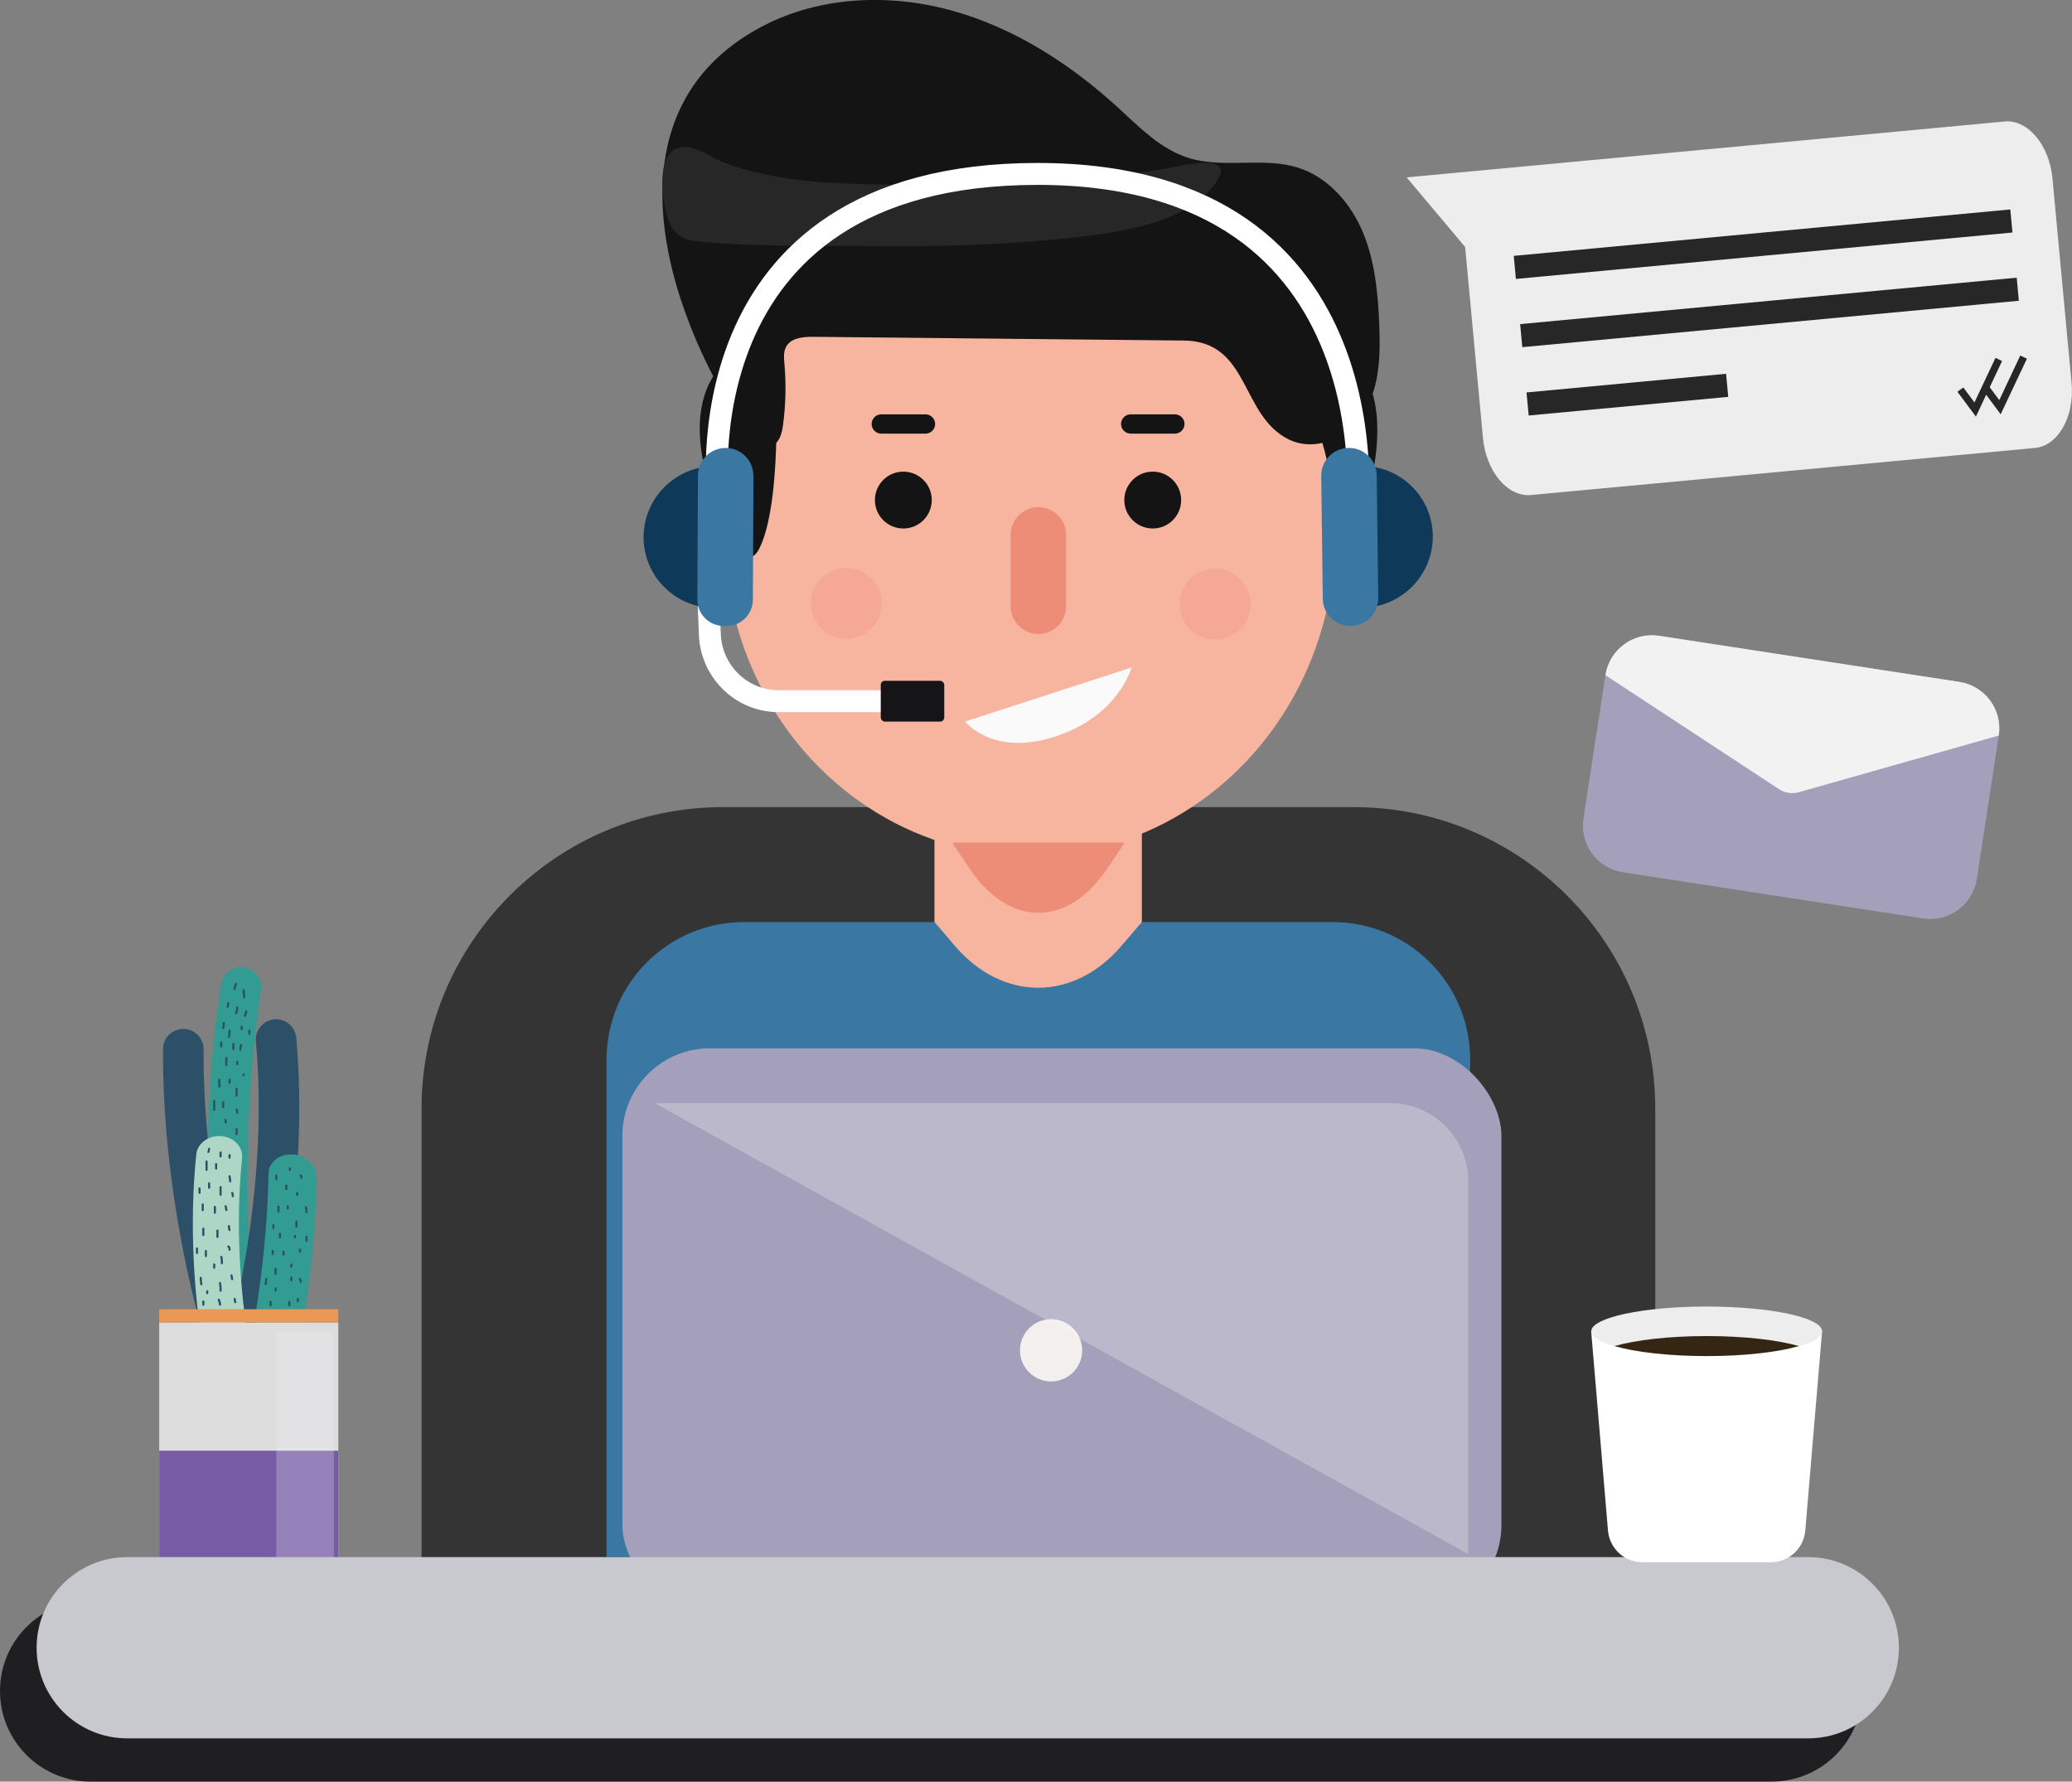 <?xml version="1.0" encoding="UTF-8"?>
<svg id="katman_1" data-name="katman 1" xmlns="http://www.w3.org/2000/svg" viewBox="0 0 283.55 243.8">
  <rect x="0" y="0" width="283.55" height="243.8" fill="#808080" stroke="none"/>
  <defs>
    <style>
      .cls-1 {
        fill: #ddd;
      }

      .cls-2 {
        fill: #f7b5a0;
      }

      .cls-3 {
        fill: #ed8d77;
      }

      .cls-4 {
        fill: #fff;
      }

      .cls-5 {
        fill: #fafafa;
      }

      .cls-6 {
        fill: #a4a0bb;
      }

      .cls-7 {
        fill: #f8f7f7;
        opacity: .28;
      }

      .cls-8 {
        fill: #0f3959;
      }

      .cls-9 {
        fill: #f5a893;
      }

      .cls-10 {
        fill: #2c5068;
      }

      .cls-11 {
        fill: #352614;
      }

      .cls-12, .cls-13 {
        fill: none;
        stroke: #fff;
        stroke-miterlimit: 10;
        stroke-width: 3px;
      }

      .cls-14 {
        fill: #1f1f22;
      }

      .cls-15 {
        fill: #add6c6;
      }

      .cls-16 {
        fill: #f0f0f7;
        opacity: .26;
      }

      .cls-17 {
        fill: #329b92;
      }

      .cls-18 {
        fill: #3a77a3;
      }

      .cls-19 {
        fill: #141414;
      }

      .cls-20 {
        fill: #151517;
      }

      .cls-21 {
        fill: #353434;
      }

      .cls-22 {
        fill: #f4efef;
      }

      .cls-23 {
        fill: #755ca4;
      }

      .cls-24 {
        fill: #c8c8cf;
      }

      .cls-25 {
        fill: #e99856;
      }

      .cls-26 {
        fill: #282727;
      }

      .cls-27 {
        fill: #f2f2f2;
      }

      .cls-28 {
        fill: #eeeded;
      }

      .cls-13 {
        stroke-linecap: round;
      }
    </style>
  </defs>
  <g>
    <g>
      <path class="cls-17" d="M31.83,180.6c-1.4,0-2.6-1.05-2.75-2.47-.09-.85-2.26-21.05,1.17-43.44,.23-1.51,1.65-2.55,3.16-2.32,1.51,.23,2.55,1.65,2.32,3.16-3.31,21.64-1.16,41.79-1.14,41.99,.17,1.52-.93,2.89-2.45,3.06-.1,.01-.21,.02-.31,.02Z"/>
      <path class="cls-10" d="M30.2,183.53c-1.19,0-2.3-.78-2.66-1.98-.22-.73-5.34-18.04-5.23-37.99,0-1.53,1.25-2.76,2.77-2.76h.02c1.53,0,2.77,1.26,2.76,2.79-.11,19.08,4.95,36.19,5,36.36,.44,1.47-.39,3.01-1.86,3.45-.27,.08-.53,.12-.8,.12Z"/>
      <path class="cls-10" d="M34.82,182.57c-.24,0-.47-.03-.71-.09-1.48-.39-2.36-1.91-1.97-3.39h0c.05-.17,4.6-17.67,2.88-36.59-.14-1.53,.99-2.87,2.51-3.01,1.53-.14,2.87,.99,3.01,2.51,1.81,19.94-2.84,37.77-3.04,38.52-.33,1.24-1.45,2.06-2.68,2.06Z"/>
      <path class="cls-15" d="M33.35,198.55c.27,0,.54-.03,.81-.09,1.68-.39,2.68-1.91,2.24-3.39h0c-.05-.17-5.22-17.67-3.27-36.59,.16-1.53-1.12-2.87-2.85-3.01-1.74-.14-3.27,.99-3.42,2.51-2.05,19.94,3.23,37.77,3.46,38.52,.37,1.24,1.65,2.06,3.04,2.06Z"/>
      <path class="cls-17" d="M32.4,205.63c1.63,.33,3.25-.41,3.71-1.77,.28-.81,6.81-20.1,7.23-42.85,.03-1.54-1.43-2.89-3.24-3.02-1.82-.13-3.32,1.01-3.35,2.55-.4,21.99-6.91,41.23-6.98,41.43-.5,1.45,.52,3.06,2.27,3.58,.12,.04,.24,.07,.36,.09Z"/>
      <g>
        <rect class="cls-1" x="21.79" y="180.97" width="24.51" height="32.78"/>
        <rect class="cls-25" x="21.79" y="179.16" width="24.51" height="1.81"/>
        <rect class="cls-23" x="21.79" y="198.52" width="24.51" height="15.23"/>
      </g>
      <g>
        <path class="cls-10" d="M32.15,134.59c-.08,.25-.17,.48-.18,.74,0,.19,.28,.19,.29,0,0-.23,.09-.44,.17-.66,.06-.18-.22-.25-.28-.08h0Z"/>
        <path class="cls-10" d="M33.19,135.51c0,.32,.08,.64,.09,.96,0,.19,.29,.19,.29,0,0-.32-.08-.64-.09-.96,0-.19-.29-.19-.29,0h0Z"/>
        <path class="cls-10" d="M33.54,138.39c0,.19-.08,.37-.16,.54-.08,.17,.17,.31,.25,.15,.1-.22,.18-.44,.19-.69,0-.19-.28-.19-.29,0h0Z"/>
        <path class="cls-10" d="M32.32,137.87c0,.26-.02,.49-.16,.71-.1,.16,.15,.3,.25,.15,.16-.27,.19-.55,.19-.86,0-.19-.29-.19-.29,0h0Z"/>
        <path class="cls-10" d="M31.09,137.25c0,.16,0,.31-.07,.45-.07,.17,.17,.32,.25,.15,.09-.2,.11-.39,.11-.6,0-.19-.29-.19-.29,0h0Z"/>
        <path class="cls-10" d="M30.48,139.97c0,.2,.02,.43-.07,.63-.07,.17,.18,.32,.25,.15,.11-.25,.11-.51,.11-.77,0-.19-.29-.19-.29,0h0Z"/>
        <path class="cls-10" d="M31.27,141.02c0,.28,0,.56-.08,.84-.06,.18,.22,.25,.28,.08,.09-.3,.09-.61,.09-.91,0-.19-.29-.19-.29,0h0Z"/>
        <path class="cls-10" d="M32.93,140.49v.35c0,.19,.29,.19,.29,0v-.35c0-.19-.29-.19-.29,0h0Z"/>
        <path class="cls-10" d="M32.86,142.96c-.1,.22-.11,.45-.11,.69,0,.19,.29,.19,.29,0,0-.18,0-.37,.07-.54,.08-.17-.17-.32-.25-.15h0Z"/>
        <path class="cls-10" d="M31.79,142.85v.7c0,.19,.29,.19,.29,0v-.7c0-.19-.29-.19-.29,0h0Z"/>
        <path class="cls-10" d="M30.83,144.78v.96c0,.19,.29,.19,.29,0v-.96c0-.19-.29-.19-.29,0h0Z"/>
        <path class="cls-10" d="M30.13,142.68v.52c0,.19,.29,.19,.29,0v-.52c0-.19-.29-.19-.29,0h0Z"/>
        <path class="cls-10" d="M32.32,145.3v.35c0,.19,.29,.19,.29,0v-.35c0-.19-.29-.19-.29,0h0Z"/>
        <path class="cls-10" d="M33.98,141.02v.44c0,.19,.29,.19,.29,0v-.44c0-.19-.29-.19-.29,0h0Z"/>
        <path class="cls-10" d="M33.19,147.05v.09c0,.19,.29,.19,.29,0v-.09c0-.19-.29-.19-.29,0h0Z"/>
        <path class="cls-10" d="M32.23,148.98v.96c0,.19,.29,.19,.29,0v-.96c0-.19-.29-.19-.29,0h0Z"/>
        <path class="cls-10" d="M31.27,147.75v.44c0,.19,.29,.19,.29,0v-.44c0-.19-.29-.19-.29,0h0Z"/>
        <path class="cls-10" d="M29.87,147.75v.96c0,.19,.29,.19,.29,0v-.96c0-.19-.29-.19-.29,0h0Z"/>
        <path class="cls-10" d="M29.17,150.64v1.22c0,.19,.29,.19,.29,0v-1.22c0-.19-.29-.19-.29,0h0Z"/>
        <path class="cls-10" d="M30.39,150.81v.7c0,.19,.29,.19,.29,0v-.7c0-.19-.29-.19-.29,0h0Z"/>
        <path class="cls-10" d="M30.74,153.26v.35c0,.19,.29,.19,.29,0v-.35c0-.19-.29-.19-.29,0h0Z"/>
        <path class="cls-10" d="M32.27,151.96c.07,.08,.04,.24,.04,.33,0,.19,.29,.19,.29,0,0-.2,0-.38-.13-.54-.12-.15-.32,.06-.2,.2h0Z"/>
        <path class="cls-10" d="M32.23,154.49v.7c0,.19,.29,.19,.29,0v-.7c0-.19-.29-.19-.29,0h0Z"/>
        <path class="cls-10" d="M28.12,158.95v1.14c0,.19,.29,.19,.29,0v-1.14c0-.19-.29-.19-.29,0h0Z"/>
        <path class="cls-10" d="M29.43,159.3v.61c0,.19,.29,.19,.29,0v-.61c0-.19-.29-.19-.29,0h0Z"/>
        <path class="cls-10" d="M30.04,157.72v.53c0,.19,.29,.19,.29,0v-.53c0-.19-.29-.19-.29,0h0Z"/>
        <path class="cls-10" d="M28.47,157.2c0,.15-.07,.29-.09,.44-.02,.19,.27,.18,.29,0,.02-.15,.08-.29,.09-.44,.01-.19-.28-.19-.29,0h0Z"/>
        <path class="cls-10" d="M31.27,158.07v.35c0,.19,.29,.19,.29,0v-.35c0-.19-.29-.19-.29,0h0Z"/>
        <path class="cls-10" d="M31.27,160.96c0,.24,.08,.46,.09,.7,0,.19,.3,.19,.29,0,0-.24-.08-.46-.09-.7,0-.19-.29-.19-.29,0h0Z"/>
        <path class="cls-10" d="M30.04,162.45v1.05c0,.19,.29,.19,.29,0v-1.05c0-.19-.29-.19-.29,0h0Z"/>
        <path class="cls-10" d="M28.47,161.92v.61c0,.19,.29,.19,.29,0v-.61c0-.19-.29-.19-.29,0h0Z"/>
        <path class="cls-10" d="M27.16,162.62v.61c0,.19,.29,.19,.29,0v-.61c0-.19-.29-.19-.29,0h0Z"/>
        <path class="cls-10" d="M27.6,164.81v.79c0,.19,.29,.19,.29,0v-.79c0-.19-.29-.19-.29,0h0Z"/>
        <path class="cls-10" d="M29.26,165.16v.79c0,.19,.29,.19,.29,0v-.79c0-.19-.29-.19-.29,0h0Z"/>
        <path class="cls-10" d="M30.74,165.07c.01,.18,.08,.35,.09,.52,.01,.19,.3,.19,.29,0,0-.18-.08-.35-.09-.52-.01-.19-.3-.19-.29,0h0Z"/>
        <path class="cls-10" d="M31.66,163.34c.07,.08,.04,.24,.05,.34,0,.19,.29,.19,.29,0,0-.2,0-.38-.13-.54-.12-.15-.32,.06-.2,.2h0Z"/>
        <path class="cls-10" d="M31.18,167.78c0,.21,.02,.4,.11,.6,.07,.17,.32,.02,.25-.15-.06-.15-.07-.3-.07-.45,0-.19-.29-.19-.29,0h0Z"/>
        <path class="cls-10" d="M29.61,168.39v.87c0,.19,.29,.19,.29,0v-.87c0-.19-.29-.19-.29,0h0Z"/>
        <path class="cls-10" d="M27.68,168.13v.87c0,.19,.29,.19,.29,0v-.87c0-.19-.29-.19-.29,0h0Z"/>
        <path class="cls-10" d="M26.81,170.84v.61c0,.19,.29,.19,.29,0v-.61c0-.19-.29-.19-.29,0h0Z"/>
        <path class="cls-10" d="M28.03,171.19v.7c0,.19,.29,.19,.29,0v-.7c0-.19-.29-.19-.29,0h0Z"/>
        <path class="cls-10" d="M30.14,172.02c.08,.27,.08,.55,.08,.84,0,.19,.29,.19,.29,0,0-.31,0-.62-.09-.91-.06-.18-.33-.1-.28,.08h0Z"/>
        <path class="cls-10" d="M29.17,173.03v.44c0,.19,.29,.19,.29,0v-.44c0-.19-.29-.19-.29,0h0Z"/>
        <path class="cls-10" d="M31.2,170.72c.07,.01,.07,.25,.07,.3,0,.19,.29,.19,.29,0,0-.19-.04-.53-.28-.58-.18-.03-.26,.25-.08,.28h0Z"/>
        <path class="cls-10" d="M31.53,174.52c.01,.18,.08,.35,.09,.52,.01,.19,.3,.19,.29,0-.01-.18-.08-.35-.09-.52-.01-.19-.3-.19-.29,0h0Z"/>
        <path class="cls-10" d="M29.96,175.61c.08,.33,.08,.67,.08,1.01,0,.19,.29,.19,.29,0,0-.37,0-.73-.09-1.09-.04-.18-.32-.1-.28,.08h0Z"/>
        <path class="cls-10" d="M27.33,174.87c0,.31,.02,.61,.09,.91,.04,.18,.32,.1,.28-.08-.07-.28-.08-.55-.08-.84,0-.19-.29-.19-.29,0h0Z"/>
        <path class="cls-10" d="M28.21,176.7v.26c0,.19,.29,.19,.29,0v-.26c0-.19-.29-.19-.29,0h0Z"/>
        <path class="cls-10" d="M29.8,177.91c.09,.2,.15,.41,.16,.63,0,.19,.29,.19,.29,0,0-.27-.08-.53-.19-.77-.08-.17-.33-.02-.25,.15h0Z"/>
        <path class="cls-10" d="M31.97,177.75c0,.19,.03,.34,.11,.51,.08,.17,.33,.02,.25-.15-.06-.12-.07-.23-.07-.36,0-.19-.29-.19-.29,0h0Z"/>
        <path class="cls-10" d="M27.68,178.1v.44c0,.19,.29,.19,.29,0v-.44c0-.19-.29-.19-.29,0h0Z"/>
        <path class="cls-10" d="M39.04,162.24v.49c0,.19,.29,.19,.29,0v-.49c0-.19-.29-.19-.29,0h0Z"/>
        <path class="cls-10" d="M37.96,165.09v.69c0,.19,.29,.19,.29,0v-.69c0-.19-.29-.19-.29,0h0Z"/>
        <path class="cls-10" d="M39.24,165.09v.29c0,.19,.29,.19,.29,0v-.29c0-.19-.29-.19-.29,0h0Z"/>
        <path class="cls-10" d="M40.52,163.22v.29c0,.19,.29,.19,.29,0v-.29c0-.19-.29-.19-.29,0h0Z"/>
        <path class="cls-10" d="M41.05,160.97c.06,.07,.06,.12,.06,.19,0,.19,.29,.19,.29,0,0-.16-.04-.28-.14-.4-.12-.14-.32,.06-.21,.2h0Z"/>
        <path class="cls-10" d="M37.67,160.87v.49c0,.19,.29,.19,.29,0v-.49c0-.19-.29-.19-.29,0h0Z"/>
        <path class="cls-10" d="M39.53,159.88v.2c0,.19,.29,.19,.29,0v-.2c0-.19-.29-.19-.29,0h0Z"/>
        <path class="cls-10" d="M41.72,165.26c.09,.19,.08,.41,.08,.61,0,.19,.29,.19,.29,0,0-.27,0-.52-.12-.76-.08-.17-.33-.02-.25,.15h0Z"/>
        <path class="cls-10" d="M40.42,167.16v.69c0,.19,.29,.19,.29,0v-.69c0-.19-.29-.19-.29,0h0Z"/>
        <path class="cls-10" d="M38.16,168.83v.49c0,.19,.29,.19,.29,0v-.49c0-.19-.29-.19-.29,0h0Z"/>
        <path class="cls-10" d="M37.18,171.19v.39c0,.19,.29,.19,.29,0v-.39c0-.19-.29-.19-.29,0h0Z"/>
        <path class="cls-10" d="M38.65,171.28v.39c0,.19,.29,.19,.29,0v-.39c0-.19-.29-.19-.29,0h0Z"/>
        <path class="cls-10" d="M40.22,169.12v.2c0,.19,.29,.19,.29,0v-.2c0-.19-.29-.19-.29,0h0Z"/>
        <path class="cls-10" d="M40.91,170.99v.29c0,.19,.29,.19,.29,0v-.29c0-.19-.29-.19-.29,0h0Z"/>
        <path class="cls-10" d="M41.8,169.22v.59c0,.19,.29,.19,.29,0v-.59c0-.19-.29-.19-.29,0h0Z"/>
        <path class="cls-10" d="M37.27,167.65v.39c0,.19,.29,.19,.29,0v-.39c0-.19-.29-.19-.29,0h0Z"/>
        <path class="cls-10" d="M37.57,173.64v.69c0,.19,.29,.19,.29,0v-.69c0-.19-.29-.19-.29,0h0Z"/>
        <path class="cls-10" d="M36.29,175.02c0,.23-.02,.43-.09,.65-.06,.18,.22,.25,.28,.08,.08-.24,.1-.48,.1-.73,0-.19-.29-.19-.29,0h0Z"/>
        <path class="cls-10" d="M37.57,176.3v.29c0,.19,.29,.19,.29,0v-.29c0-.19-.29-.19-.29,0h0Z"/>
        <path class="cls-10" d="M36.88,178.16v.49c0,.19,.29,.19,.29,0v-.49c0-.19-.29-.19-.29,0h0Z"/>
        <path class="cls-10" d="M39.44,178.16v.49c0,.19,.29,.19,.29,0v-.49c0-.19-.29-.19-.29,0h0Z"/>
        <path class="cls-10" d="M39.73,174.82v.39c0,.19,.29,.19,.29,0v-.39c0-.19-.29-.19-.29,0h0Z"/>
        <path class="cls-10" d="M39.73,173.05v.29c0,.19,.29,.19,.29,0v-.29c0-.19-.29-.19-.29,0h0Z"/>
        <path class="cls-10" d="M40.91,175.02c.01,.14,.09,.26,.1,.39,.02,.18,.31,.19,.29,0-.01-.14-.09-.26-.1-.39-.02-.18-.31-.19-.29,0h0Z"/>
        <path class="cls-10" d="M40.62,177.77v.29c0,.19,.29,.19,.29,0v-.29c0-.19-.29-.19-.29,0h0Z"/>
      </g>
    </g>
    <rect class="cls-16" x="37.81" y="182.34" width="7.88" height="30.95"/>
  </g>
  <g>
    <path class="cls-21" d="M98.92,110.45h86.36c22.76,0,41.24,18.48,41.24,41.24v82.9H57.69v-82.9c0-22.76,18.48-41.24,41.24-41.24Z"/>
    <path class="cls-18" d="M101.82,126.18h80.57c10.38,0,18.8,8.42,18.8,18.8v68.09H83.01v-68.09c0-10.38,8.42-18.8,18.8-18.8Z"/>
    <path class="cls-2" d="M156.27,126.16l-2.79,3.26c-6.54,7.66-16.28,7.66-22.82,0l-2.78-3.26v-17.88h28.38v17.88Z"/>
    <rect class="cls-6" x="85.17" y="143.45" width="120.3" height="77.21" rx="12" ry="12"/>
    <path class="cls-22" d="M148.1,184.78c0,2.35-1.91,4.26-4.26,4.26s-4.26-1.91-4.26-4.26,1.91-4.26,4.26-4.26,4.26,1.91,4.26,4.26Z"/>
    <path class="cls-7" d="M89.6,150.96l111.33,61.7v-51c0-5.91-4.79-10.7-10.7-10.7H89.6Z"/>
    <g>
      <path class="cls-19" d="M180.82,47.88c-3.37,1.4-3.26,6.97-2.77,10.98,.51,4.21,1.6,11.33,3.76,14.88,2.68,4.39,5.05-4.75,5.57-6.79,1.39-5.53,2.16-13.02-2.01-17.73-1.33-1.5-3.1-1.95-4.55-1.34Z"/>
      <ellipse class="cls-2" cx="140.93" cy="73.19" rx="41.79" ry="43.95"/>
      <path class="cls-19" d="M102.4,49.1c3.49,1.06,3.94,6.61,3.85,10.65-.09,4.24-.47,11.44-2.27,15.18-2.23,4.64-5.5-4.23-6.21-6.2-1.93-5.37-3.44-12.75,.24-17.84,1.17-1.62,2.89-2.25,4.4-1.79Z"/>
      <path class="cls-19" d="M186.72,56.33c2.12-3.47,2.19-7.89,2.03-11.88-.17-4.29-.58-8.65-2.22-12.61-1.64-3.96-4.71-7.53-8.79-8.86-4.82-1.57-10.23,.14-15.07-1.36-3.84-1.2-6.76-4.23-9.73-6.95-6.55-5.98-14.23-10.91-22.78-13.25-8.55-2.34-18.04-1.93-25.89,2.21-21.97,11.6-13.27,38.75-2.38,55.18,.89,1.34,2.38,2.83,3.83,2.15,.98-.47,1.29-1.7,1.43-2.77,.38-2.77,.44-5.59,.2-8.38-.07-.81-.16-1.67,.24-2.38,.68-1.21,2.34-1.35,3.73-1.34,16.89,.17,33.79,.34,50.68,.51,9.16,.09,7.67,10.43,14.55,13.62,2.9,1.34,6.53,.25,8.75-2.06,.55-.57,1.02-1.19,1.42-1.83Z"/>
      <path class="cls-26" d="M92.46,20.38c-.07,.03-.13,.07-.2,.11-2.26,1.38-1.65,6.26-1.15,8.44,.31,1.33,.87,2.71,2.03,3.43,.81,.51,1.81,.62,2.76,.71,7.97,.74,15.86,.51,23.84,.59,8.43,.08,16.87-.1,25.26-.96,6.57-.67,18.05-1.77,21.73-8.29,2-3.56-5.45-1.65-7.39-1.31-5.5,.97-11.09,1.35-16.68,1.65-8.51,.46-17.04,.72-25.56,.42-4.16-.15-8.34-.43-12.41-1.3-2.09-.45-4.18-1.02-6.15-1.85-1.73-.74-4.11-2.6-6.07-1.63Z"/>
      <g>
        <path class="cls-13" d="M96.98,82.67l.16,4.14c.2,5.11,4.35,9.14,9.41,9.14h14.77"/>
        <path class="cls-12" d="M98.3,68.68s-5.93-44.88,43.7-44.88,43.67,47.3,43.67,47.3"/>
        <rect class="cls-20" x="120.53" y="93.16" width="8.69" height="5.58" rx=".56" ry=".56"/>
        <path class="cls-8" d="M102.56,65.55l-.07,15.81c0,1.01-.83,1.83-1.84,1.83h-2.97c-5.31-.04-9.63-4.4-9.61-9.71h0c.02-5.36,4.43-9.72,9.78-9.69h2.97c.96,.02,1.74,.81,1.74,1.77Z"/>
        <path class="cls-8" d="M181.62,81.42v-15.81c0-1.01,.83-1.84,1.84-1.84h2.97c5.31,0,9.65,4.34,9.65,9.65h0c0,5.36-4.38,9.74-9.74,9.74h-2.97c-.96,0-1.75-.79-1.75-1.75Z"/>
        <path class="cls-18" d="M103.11,65.11l-.08,16.95c0,2-1.63,3.61-3.63,3.6h-.37c-2-.01-3.61-1.64-3.6-3.63l.08-16.95c0-2.1,1.72-3.79,3.81-3.78h0c2.1,0,3.79,1.72,3.78,3.81Z"/>
        <path class="cls-18" d="M181.02,81.91l-.21-16.77c-.03-2.1,1.65-3.82,3.75-3.84h0c2.1-.03,3.82,1.65,3.84,3.75l.21,16.77c.03,2.1-1.65,3.82-3.75,3.84h0c-2.1,.03-3.82-1.65-3.84-3.75Z"/>
      </g>
      <path class="cls-5" d="M132.07,98.74l22.78-7.4s-1.72,6.56-10.35,9.42c-8.63,2.86-12.43-2.02-12.43-2.02Z"/>
      <path class="cls-9" d="M120.67,82.56c0,2.68-2.17,4.85-4.85,4.85s-4.85-2.17-4.85-4.85,2.17-4.85,4.85-4.85,4.85,2.17,4.85,4.85Z"/>
      <path class="cls-9" d="M171.15,82.67c0,2.68-2.17,4.85-4.85,4.85s-4.85-2.17-4.85-4.85,2.17-4.85,4.85-4.85,4.85,2.17,4.85,4.85Z"/>
      <path class="cls-19" d="M161.64,68.43c0,2.15-1.74,3.89-3.89,3.89s-3.89-1.74-3.89-3.89,1.74-3.89,3.89-3.89,3.89,1.74,3.89,3.89Z"/>
      <path class="cls-19" d="M127.51,68.43c0,2.15-1.74,3.89-3.89,3.89s-3.89-1.74-3.89-3.89,1.74-3.89,3.89-3.89,3.89,1.74,3.89,3.89Z"/>
      <path class="cls-19" d="M126.65,59.34h-6.05c-.72,0-1.32-.59-1.32-1.32h0c0-.72,.59-1.32,1.32-1.32h6.05c.72,0,1.32,.59,1.32,1.32h0c0,.72-.59,1.32-1.32,1.32Z"/>
      <path class="cls-19" d="M160.78,59.34h-6.05c-.72,0-1.32-.59-1.32-1.32h0c0-.72,.59-1.32,1.32-1.32h6.05c.72,0,1.32,.59,1.32,1.32h0c0,.72-.59,1.32-1.32,1.32Z"/>
      <path class="cls-3" d="M142.1,86.77h0c-2.09,0-3.8-1.71-3.8-3.8v-9.77c0-2.09,1.71-3.8,3.8-3.8h0c2.09,0,3.8,1.71,3.8,3.8v9.77c0,2.09-1.71,3.8-3.8,3.8Z"/>
    </g>
  </g>
  <g>
    <path class="cls-6" d="M268.14,93.31l-41.1-6.31c-3.51-.54-6.8,1.87-7.34,5.39l-3.01,19.63c-.54,3.51,1.87,6.8,5.39,7.34l14.95,2.3,10.85,1.67,15.3,2.35c3.51,.54,6.8-1.87,7.34-5.39l3.01-19.63c.54-3.51-1.87-6.8-5.39-7.34Z"/>
    <path class="cls-27" d="M246.16,108.41l27.37-7.76c.54-3.51-1.87-6.8-5.39-7.34l-41.1-6.31c-3.51-.54-6.8,1.87-7.34,5.39l23.77,15.61c.79,.52,1.78,.67,2.69,.41Z"/>
  </g>
  <g>
    <path class="cls-28" d="M274.3,16.63l-68.93,6.44c-.08,0-.15,.03-.23,.04v-.02s-12.65,1.18-12.65,1.18l8.01,9.52,2.44,26.12c.43,4.63,3.38,8.13,6.59,7.83l68.93-6.44c3.21-.3,5.46-4.29,5.03-8.92l-2.61-27.93c-.43-4.63-3.38-8.13-6.59-7.83Z"/>
    <rect class="cls-26" x="207.15" y="31.83" width="68.25" height="3.17" transform="translate(-2.06 22.6) rotate(-5.34)"/>
    <rect class="cls-26" x="208.03" y="41.17" width="68.25" height="3.17" transform="translate(-2.93 22.72) rotate(-5.34)"/>
    <rect class="cls-26" x="208.99" y="52.42" width="27.43" height="3.17" transform="translate(-4.06 20.96) rotate(-5.34)"/>
    <polygon class="cls-26" points="270.4 57.01 267.87 53.61 268.68 53.02 270.2 55.07 273.08 48.97 273.98 49.4 270.4 57.01"/>
    <polygon class="cls-26" points="273.79 56.69 271.27 53.3 272.07 52.7 273.6 54.75 276.47 48.65 277.38 49.08 273.79 56.69"/>
  </g>
  <path class="cls-14" d="M12.4,243.8c-6.85,0-12.4-5.55-12.4-12.4H0c0-6.85,5.55-12.4,12.4-12.4H242.44c6.85,0,12.4,5.55,12.4,12.4h0c0,6.85-5.55,12.4-12.4,12.4"/>
  <path class="cls-24" d="M247.46,237.88H17.41c-6.85,0-12.4-5.55-12.4-12.4h0c0-6.85,5.55-12.4,12.4-12.4H247.46c6.85,0,12.4,5.55,12.4,12.4h0c0,6.85-5.55,12.4-12.4,12.4Z"/>
  <g>
    <path class="cls-4" d="M242.34,213.78h-17.58c-2.46,0-4.5-1.88-4.71-4.33l-2.3-27.27h31.6l-2.3,27.27c-.21,2.45-2.25,4.33-4.71,4.33Z"/>
    <path class="cls-28" d="M249.36,182.18c0,1.87-7.07,3.39-15.8,3.39s-15.8-1.52-15.8-3.39,7.07-3.39,15.8-3.39,15.8,1.52,15.8,3.39Z"/>
    <path class="cls-11" d="M220.94,184.2c2.88,.83,7.44,1.37,12.62,1.37s9.74-.54,12.62-1.37c-2.88-.83-7.44-1.37-12.62-1.37s-9.74,.54-12.62,1.37Z"/>
  </g>
  <path class="cls-3" d="M130.43,115.31v.2l2.29,3.4c5.38,8,13.39,8,18.77,0l2.29-3.41v-.2h-23.35Z"/>
</svg>